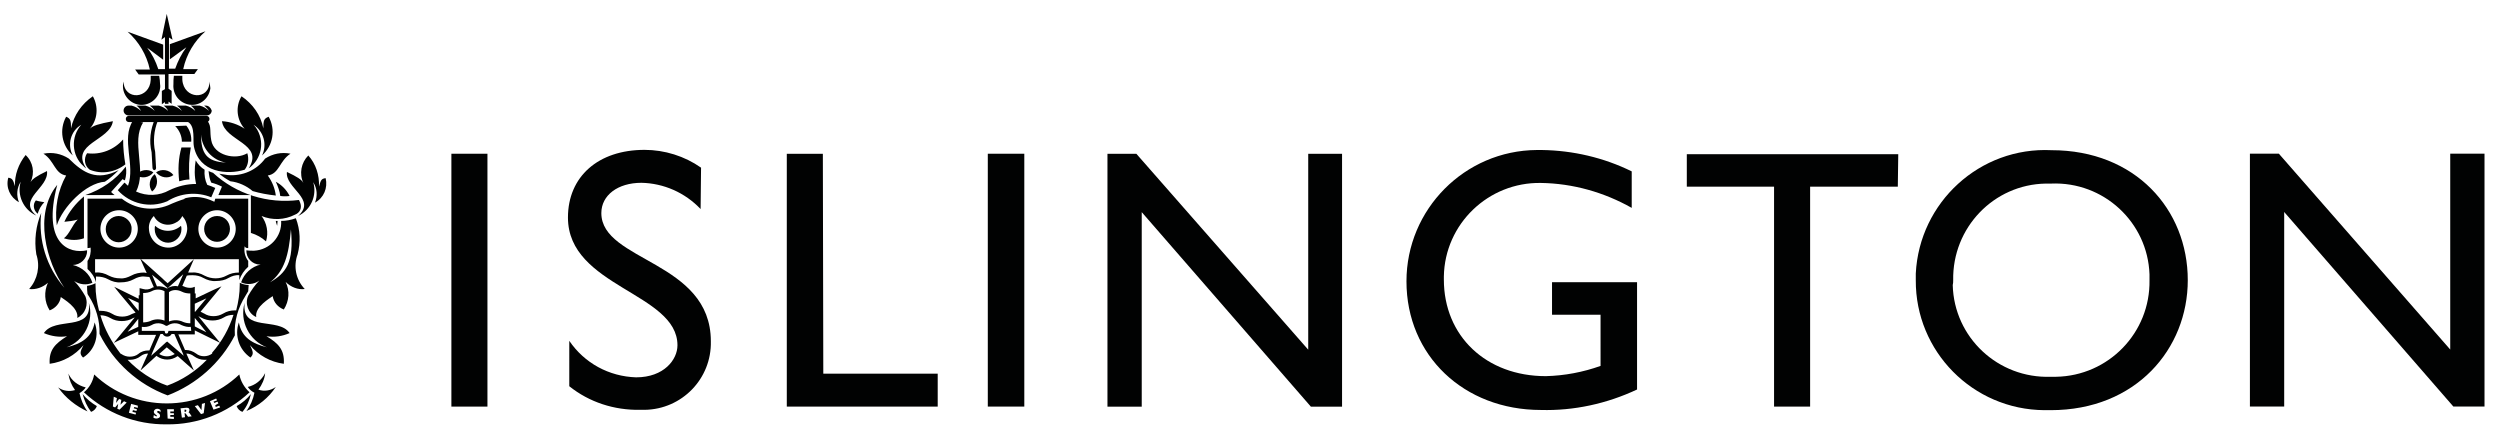 <?xml version="1.0" encoding="utf-8"?>
<!-- Generator: Adobe Illustrator 24.0.1, SVG Export Plug-In . SVG Version: 6.00 Build 0)  -->
<svg version="1.1" id="Layer_1" xmlns="http://www.w3.org/2000/svg" xmlns:xlink="http://www.w3.org/1999/xlink" x="0px" y="0px"
	 viewBox="0 0 561.6 98.2" style="enable-background:new 0 0 561.6 98.2;" xml:space="preserve">
<style type="text/css">
	.st0{fill:#010202;}
</style>
<g id="Group_21" transform="translate(0 27.634)">
	<g>
		<g id="Group_10">
			<g id="Group_9" transform="translate(6.558 -16.31)">
				<path id="Path_10" class="st0" d="M17,29.5c-4.3,0.3-9.5,5.7-10.8,9.8c-0.5-3.8,0.2-7.8,2.1-11.2c-2.6-0.4-2.6-3.3-5.1-4.9
					c2-0.4,4,0,5.7,1.1c3.3,3.3,6.3,5.1,11.2,2.6C19.1,27.9,18.1,28.8,17,29.5 M13.6,17.6c1.8-2,2-5,0.7-7.3
					c-2.5,1.7-4.3,4.3-4.9,7.2c0-1.7-0.1-2.2-1.1-2.6c-1.6,2.9-1,6.5,1.5,8.7c-1.3-2.4-0.5-5.5,1.9-6.9c-2.4,2.7-2.2,6.9,0.5,9.3
					c0.2,0.2,0.4,0.4,0.6,0.5c-3.7-5.6,5.4-6.2,6-10.6C15.6,16.5,14.3,16.9,13.6,17.6 M1.5,33.7c-0.7,0.8-0.6,2.1,0.3,2.9l0.1,0.1
					c0.3-1,0.8-1.9,1.5-2.6C2.8,34,2.1,33.9,1.5,33.7 M4,27.1c-2.3,1.1-3.3,1.8-3.7,2.5c1-2.1,0.6-4.5-1.1-6.1c-1.6,2-2.5,4.5-2.4,7
					c-0.4-1.4-0.6-1.8-1.5-1.9c-0.6,2.2,0.4,4.4,2.4,5.5c-0.6-1.5-0.5-3.2,0.4-4.6c-0.9,3,0.6,6.3,3.5,7.6
					C-2.8,33.4,4.5,30.9,4,27.1 M13.9,81.2c0.6-0.2,1.1-0.7,1.3-1.3c-1.2-0.7-2.3-1.6-3.2-2.7C12.4,78.7,13,80,13.9,81.2 M12.7,75.7
					c-1.7-0.4-3.2-1.5-3.9-3.1c0.2,1.4,0.7,2.6,1.5,3.7c-1.3,0.4-2.7,0.2-3.8-0.6c1.7,2.4,4,4.2,6.6,5.4c-0.9-1.2-1.5-2.7-1.8-4.1
					C11.9,76.6,12.4,76.2,12.7,75.7 M49.8,77.2c-0.9,1.1-1.9,2-3.2,2.7c0.2,0.6,0.7,1.1,1.3,1.3C48.9,80,49.5,78.6,49.8,77.2
					 M50.6,76.9c-0.3,1.5-0.9,2.9-1.8,4.1c2.7-1.1,5-3,6.6-5.4c-1.1,0.8-2.6,1.1-3.9,0.6c0.8-1.1,1.4-2.4,1.5-3.7
					c-0.8,1.6-2.2,2.7-3.9,3.1C49.5,76.2,50,76.6,50.6,76.9 M34.9,80.7L34.9,80.7v0.5H35c0.2,0,0.3-0.1,0.3-0.3
					C35.3,80.7,35.2,80.7,34.9,80.7 M47.2,72.8C42.8,77,37,79.3,30.9,79.3S19,77,14.6,72.8c-0.3,1.6-1.1,3-2.3,4
					c5,4.7,11.7,7.3,18.6,7.2c6.9,0.1,13.6-2.5,18.6-7.2C48.3,75.7,47.5,74.3,47.2,72.8 M20.3,80.7l-0.5-0.2l0.2-1.1l-0.7,0.8
					L18.8,80l0.2-2.2l0.7,0.3l-0.2,1.1l0.7-0.9l0.5,0.2l-0.2,1.1l0.8-0.8l0.6,0.3L20.3,80.7z M24.4,80.3l-0.8-0.2l-0.1,0.3l0.7,0.2
					L24.1,81l-0.8-0.2l-0.1,0.4l0.8,0.2l-0.1,0.4l-1.5-0.4l0.5-2l1.5,0.4L24.4,80.3z M28.9,81.4c0.3,0.2,0.5,0.3,0.5,0.7
					s-0.4,0.6-0.9,0.6c-0.2,0-0.4-0.1-0.6-0.2l0.1-0.6c0.1,0.1,0.3,0.2,0.5,0.3c0.1,0,0.2,0,0.2-0.1s-0.1-0.1-0.3-0.3
					c-0.3-0.2-0.4-0.4-0.4-0.7c0.1-0.4,0.4-0.6,0.8-0.6l0,0c0.2,0,0.5,0.1,0.7,0.3v0.5C29.4,81.1,29.2,81,29,81
					c-0.1,0-0.2,0-0.2,0.1C28.7,81.2,28.7,81.3,28.9,81.4 M31.1,82.7L31,80.6h1.5v0.5h-0.8v0.4h0.8v0.4h-0.8v0.4h0.8v0.5L31.1,82.7z
					 M35.7,82.3l-0.3-0.4c-0.2-0.3-0.3-0.4-0.4-0.4h-0.1l0.1,0.9l-0.7,0.1L34,80.4l1-0.1c0.6-0.1,1,0,1,0.5c0,0.2-0.1,0.4-0.2,0.5
					c0.1,0.1,0.2,0.1,0.3,0.3l0.4,0.6L35.7,82.3z M39.2,81.5l-0.6,0.2l-1.4-1.8l0.7-0.2l0.8,1.1l0.1-1.4l0.7-0.2L39.2,81.5z
					 M41.4,80.7l-0.8-1.9l1.4-0.6l0.2,0.4l-0.8,0.3l0.2,0.3l0.7-0.3l0.2,0.4l-0.7,0.4l0.1,0.4l0.8-0.3l0.2,0.4L41.4,80.7z
					 M14.7,61.1c-0.6,3.4-3,4.8-6.3,5.6c4-1.5,6.2-5.9,5-10c0.8,6.6-7.6,3-10.1,6.8c1.6,0.7,3.5,1,5.2,0.7c-2.7,1.7-4.1,3.1-3.9,6.2
					c3-0.4,5.7-1.9,7.6-4.2c-0.8,1.5-0.9,2-0.1,2.8C14.8,67.3,15.8,64,14.7,61.1 M10.1,51.8c1.2,0.8,2.8,1,4.1,0.4
					c-0.6-2-2.3-3.5-4.4-4c1.7,0,3.2-1.4,3.2-3.1c0,0,0-0.1,0-0.2c-4,0.9-10.2-1.4-6.7-14.7c-5.4,6.6-2.4,17.4,1.6,23.1
					c-4-4.6-5.9-10.7-5.2-16.8c-1.2,2.9-1.6,6.1-1.1,9.3c0.9,2.7,0.3,5.6-1.6,7.8c1.5,0.2,3.1-0.4,4.2-1.4c-0.9,2-0.8,4.3,0.4,6.2
					c1.3-0.5,2.3-1.6,2.5-3c0.5,0.4,4.1,2.4,3.7,4.7c1.8-0.9,2.6-3,1.8-4.9C11.9,54,11.1,52.8,10.1,51.8 M49.7,69
					c0.8-0.8,0.6-1.3-0.1-2.8c1.9,2.3,4.6,3.8,7.6,4.2c0.2-3.1-1.2-4.6-3.9-6.2c1.8,0.3,3.6,0,5.2-0.7c-2.5-3.7-10.9-0.1-10.1-6.8
					c-1.2,4.1,1,8.5,5,10c-3.2-0.8-5.7-2.2-6.3-5.6C46.1,64,47.1,67.2,49.7,69 M28.2,27.8c-1.2,0.9-1.5,2.7-0.6,3.9
					C28.8,30.8,29.1,29.1,28.2,27.8 M27.9,27.4c-1.2-0.9-3-0.6-3.9,0.6C25.2,28.9,27,28.6,27.9,27.4 M32.4,28
					c-0.9-1.2-2.7-1.5-3.9-0.6C29.5,28.6,31.2,28.9,32.4,28 M36.4,20.5c0.1-1.3-0.3-2.6-1.1-3.6L32.8,17c0.9,0.9,1.5,2.2,1.5,3.5
					H36.4z M36.3,21.8h-2.1c-0.7,2.5-0.8,5-0.5,7.6c0.7-0.2,1.5-0.4,2.3-0.4C35.8,26.6,35.9,24.1,36.3,21.8 M60.4,37.2
					c2.9-1.4,4.3-4.6,3.4-7.6c0.9,1.4,1,3.1,0.4,4.6c2-1.1,2.9-3.3,2.4-5.5c-1,0.1-1.1,0.5-1.5,1.9c0.1-2.6-0.7-5.1-2.4-7
					c-1.6,1.6-2.1,4.1-1.1,6.2c-0.4-0.8-1.4-1.4-3.7-2.5C57.4,30.9,64.7,33.4,60.4,37.2 M61.9,53.6c-2-2.1-2.6-5.1-1.6-7.8
					c0.7-2.7,0.6-5.5-0.4-8.1c-1.1,0.4-2.2,0.6-3.3,0.6c0.2,3.5-2.5,6.5-6.1,6.7c-0.6,0-1.2,0-1.7-0.1c-0.1,1.7,1.3,3.2,3,3.2
					c0.1,0,0.1,0,0.2,0c-2.1,0.5-3.7,2-4.4,4c1.3,0.6,2.9,0.5,4.1-0.4c-1,1-1.8,2.2-2.5,3.4c-0.8,1.8,0,4,1.8,4.8
					c-0.4-2.3,3.2-4.3,3.7-4.7c0.2,1.4,1.2,2.5,2.5,3c1.2-1.9,1.4-4.2,0.4-6.2C58.8,53.2,60.4,53.8,61.9,53.6 M54.1,52.1
					c3.2-2.5,4.2-6,4.7-11.9C59.5,47.7,57.7,50,54.1,52.1 M56.4,32.7c0.7,0.1,1.4,0.1,2.1,0c-0.7-1.4-1.8-2.5-3.1-3.2
					C55.9,30.6,56.3,31.7,56.4,32.7 M22.4,14.7c-0.4,0-0.7,0.3-0.7,0.7s0.3,0.7,0.7,0.7h17.4c0.4,0,0.7-0.3,0.7-0.7
					s-0.3-0.7-0.7-0.7H22.4z M43.3,15.9c0.6,4.5,9.6,5,6,10.6c3-2.1,3.7-6.2,1.6-9.2c-0.2-0.2-0.3-0.4-0.5-0.6
					c2.3,1.5,3.1,4.5,1.9,6.9c2.5-2.2,3.1-5.8,1.5-8.7c-1.1,0.4-1.2,0.9-1.2,2.6c-0.6-3-2.4-5.5-4.9-7.2c-1.4,2.3-1.1,5.3,0.7,7.3
					C46.9,16.6,45.1,16,43.3,15.9 M37,21.6c1.2,5.9,7.5,6.4,11.4,5.2c0.8-1,1-2.4,0.6-3.7c-2.7,1.6-7.5,0.5-8.1-2.9
					c-0.4-2.1,0.1-3-0.8-4.3l-4.4,0.2C37.4,17.1,36.7,20.3,37,21.6 M38.6,18.9c0.2,3.1,2.5,5.8,5.6,6.3C39.8,25,38.6,23.1,38.6,18.9
					 M39.7,12.4h-0.4c0.4,0.3,0.8,0.7,1.1,1.2c-0.6-0.6-1.3-1-2.1-1.2h-2c0.4,0.3,0.8,0.7,1,1.2c-0.6-0.6-1.3-1-2.1-1.2h-2
					c0.4,0.3,0.8,0.7,1.1,1.2c-0.6-0.6-1.3-1-2.1-1.2h-2c0.4,0.3,0.8,0.7,1,1.2c-0.6-0.6-1.3-1-2.1-1.2h-2c0.4,0.3,0.8,0.7,1.1,1.2
					c-0.6-0.6-1.3-1-2.1-1.2h-2c0.4,0.3,0.8,0.7,1,1.2c-0.6-0.6-1.3-1-2.1-1.2h-0.7c-0.6,0-1.1,0.5-1.1,1.1s0.5,1.1,1.1,1.1l0,0
					h17.6c0.6,0,1.1-0.5,1.1-1.1l0,0C40.8,12.9,40.3,12.4,39.7,12.4 M27.3,5.7c0,0.3,0,0.6,0,0.9c-0.2,4.4-6,4.7-6.1,0.4
					c-0.6,2.2,0.8,4.5,3,5.1s4.5-0.8,5.1-3c0.1-0.5,0.2-1,0.1-1.5c0-0.6-0.1-1.3-0.2-1.9H27.3z M31.3,5.3h5.8l0.8-1.1h-3.3
					c0.7-3.3,2.5-6.3,5-8.5l-8,2.9V2l3.7-2.7c-1.1,1.5-1.9,3.1-2.5,4.8h-1.4v-7l0.8,0.5l-1.3-5.8l-1.2,5.8L30.5-3v7.2H29
					c-0.6-1.8-1.4-3.4-2.5-4.8l3.6,2.7v-3.4l-8-2.9c2.5,2.2,4.3,5.2,5,8.5h-3.3l0.8,1.1h5.9v3.3l-0.7,0.4v3l0.7-0.5V12h0.8v-0.5
					L32,12V9.1l-0.7-0.5V5.3z M40.5,7c0,4.3-5.8,4-6.1-0.4V5.7h-1.9c-0.1,0.6-0.1,1.3-0.1,1.9c-0.2,2.3,1.4,4.3,3.7,4.6
					s4.3-1.4,4.6-3.7C40.6,7.9,40.6,7.4,40.5,7 M39.4,26.8c-0.8-0.5-1.5-1.2-2-2.1c-0.3,1.8-0.3,3.6,0.1,5.3c-2.1,0-4.1,0.5-6,1.4
					c-2.3,1.3-5.1,1.4-7.5,0.3c2.5-4.7-1.2-11.2,1.6-15.5l-2.3-0.4c-2.7,4.1,0.6,10-1.1,14.6c-0.3-0.2-0.5-0.5-0.8-0.7l-1.5,1.7
					c2.8,3.1,7.2,4.1,11.1,2.5c3-1.9,6.7-2.2,9.9-0.9l0.9-2.1c-0.6-0.3-1.2-0.5-1.8-0.7C39.5,29.2,39.3,28,39.4,26.8 M21.1,20
					c-2,2.3-5,3.5-8.1,3.1c-0.8,1.2-0.6,2.8,0.6,3.7c2.7,1.1,5.7,0.6,8-1.2C21.3,23.8,21.1,21.9,21.1,20 M19.2,32.5
					c-0.3-0.2-0.6-0.5-0.8-0.7l2.6-2.9c0.3,0.3,0.2,0.1,0.5,0.3c0.3-1,0.4-2.1,0.2-3.1c-2.3,3-5.5,5.2-9.1,6.4L19.2,32.5L19.2,32.5z
					 M12.3,32.8c-1.9,1.6-3.4,3.5-4.4,5.7c1-0.1,2-0.2,3-0.5c-1.3,1.3-1.8,3.2-3.1,4.2c1.5,0.5,3.1,0.5,4.5,0V32.8z M55.7,39.4
					c0-0.3,0.1-0.7,0.1-1.1c-0.1,0-0.3,0-0.4,0C55.4,38.6,55.6,39,55.7,39.4 M53.6,28.1c2.6-0.4,2.6-3.3,5.1-4.9c-2-0.4-4,0-5.7,1.1
					c-1.9,2.6-5.1,4-8.4,3.7c-0.7-0.1-1.3-0.2-1.9-0.3c0.8,0.7,1.6,1.2,2.5,1.7c1.8,0.2,3.6,1,5,2.2c1.7,0.5,3.4,0.8,5.2,1
					C55.2,31,54.6,29.5,53.6,28.1 M60.6,33.6c-7,0.9-14.1-1.3-19.3-6.1c-0.3-0.1-0.6-0.2-1-0.4c0.1,0.9,0.2,1.8,0.6,2.6
					c0.8,0.2,1.6,0.5,2.4,0.9l-0.8,1.9h7.3V41c1.3,0.4,2.4,1,3.4,1.9c0.6-2,0.2-4.1-1-5.7c2.4,1,5.2,0.9,7.5-0.3
					c1.1-0.4,1.6-1.5,1.2-2.6C60.8,34,60.7,33.8,60.6,33.6 M23,40.2c0-1.6-1.3-2.9-2.9-2.9s-2.9,1.3-2.9,2.9s1.3,2.9,2.9,2.9l0,0
					C21.7,43.1,23,41.8,23,40.2 M34.2,40.2c0-0.3,0-0.5-0.1-0.8c-1.7,1.5-4.2,1.5-5.8,0c-0.1,0.2-0.1,0.5-0.1,0.8c0,1.7,1.4,3,3,3
					C32.8,43.2,34.2,41.8,34.2,40.2 M28.3,15.3c-1.1,2.4-1.4,5.1-0.8,7.6l0.2,3.5c0,0.2,0.2,0.5,0.4,0.5c0.2,0,0.4-0.2,0.4-0.5
					l-0.2-3.6c-0.5-2.3-0.3-4.8,0.6-7c0.1-0.2,0.1-0.5-0.1-0.6C28.8,15.1,28.5,15.1,28.3,15.3L28.3,15.3 M20.1,37.2
					c-1.6,0-2.9,1.3-2.9,2.9s1.3,2.9,2.9,2.9s2.9-1.3,2.9-2.9l0,0C23.1,38.6,21.7,37.2,20.1,37.2L20.1,37.2 M42.2,37.2
					c-1.6,0-2.9,1.3-2.9,2.9s1.3,2.9,2.9,2.9s2.9-1.3,2.9-2.9S43.9,37.2,42.2,37.2 M49.2,44.4V33.3h-7.4L41.6,34
					c-0.6-0.3-1.2-0.5-1.8-0.7c-1.7-0.5-3.4-0.5-5.1,0h0.4c-1.3,0.4-2.6,0.9-3.9,1.5c-3.5,1.4-7.5,0.8-10.4-1.5h-7.7v11.1
					c0.2,0,0.4,0,0.7-0.1c0.1,1.1-0.1,2.1-0.7,3v1.8c0.9,0.8,1.6,1.8,1.9,3v-1.3h0.2c0.9,0,1.8,0.2,2.5,0.6c0.9,0.5,1.9,0.8,2.9,0.7
					c1,0,2-0.2,2.9-0.7c0.7-0.4,1.6-0.7,2.4-0.6l1.1,0.1l1,2.3c-0.2,0-0.4,0.1-0.5,0.2c-0.6,0.3-1.2,0.4-1.9,0.2l-0.8-0.2V55h-0.2
					v0.8l-5.5-2.7l1.2,1.5l3.6,4.3l-0.8,0.3c-0.7,0.4-1.4,0.6-2.2,0.6c-0.8,0-1.6-0.2-2.2-0.6c-0.8-0.5-1.7-0.7-2.6-0.7h-0.4
					c-0.5-1.9-0.8-3.8-0.8-5.8v-0.4c-0.6,0.3-1.2,0.5-1.9,0.6c0,0.6,0,1.2,0.1,1.8c0.1,0.2,0.2,0.4,0.3,0.5c1.6,2.5,2.5,5.5,2.4,8.5
					C19,70.1,24.4,75,31.1,77.5C37.6,75,43,70.2,46.2,64c-0.2-3.1,0.7-6.2,2.4-8.9c0.2-0.3,0.4-0.7,0.6-1c0-0.5,0.1-0.9,0.1-1.4
					c-0.7,0-1.4-0.2-2-0.5v0.4c0,2-0.3,3.9-0.8,5.8h-0.3c-0.9,0-1.8,0.2-2.6,0.7c-0.7,0.4-1.4,0.6-2.2,0.6s-1.5-0.2-2.1-0.6
					c-0.3-0.1-0.5-0.3-0.8-0.4l4.7-5.7l-1.8,0.8l-4,1.9v-1.1h-0.2v-1.5l-0.6,0.2c-0.6,0.1-1.3,0-1.9-0.3l-0.3-0.1l1-2.3l0,0
					c0.4-0.1,0.9-0.1,1.3-0.1c0.9,0,1.7,0.2,2.4,0.6c0.9,0.5,1.9,0.8,2.9,0.7c1,0,2-0.2,2.8-0.7c0.7-0.4,1.6-0.7,2.4-0.6v1.1
					c0.4-1.2,1.1-2.2,2-3v-1.3c-0.7-0.9-1-2.1-0.8-3.3C48.6,44.4,48.9,44.4,49.2,44.4 M42.2,35.9c2.3,0,4.2,1.9,4.2,4.2
					s-1.9,4.2-4.2,4.2S38,42.4,38,40.1S39.9,35.9,42.2,35.9L42.2,35.9 M28,37.2c0.9,1.8,3.1,2.5,4.9,1.5c0.7-0.3,1.2-0.9,1.5-1.5
					c0.7,0.8,1.1,1.8,1.1,2.9c-0.1,2.4-2.1,4.3-4.4,4.2s-4.1-1.9-4.2-4.2C26.8,39.1,27.2,38,28,37.2 M20.2,35.9
					c2.3,0,4.2,1.9,4.2,4.2s-1.9,4.2-4.2,4.2S16,42.4,16,40.1C16,37.8,17.8,35.9,20.2,35.9L20.2,35.9 M25.8,49.9c-1,0-2,0.2-2.9,0.7
					c-0.8,0.4-1.6,0.7-2.5,0.6c-0.9,0-1.7-0.2-2.5-0.6C17,50.1,16,49.8,15,49.9h-0.2v-3H25l0.8,1.8l0.6,1.3L25.8,49.9z M27.6,50.4
					L27.6,50.4c0.9,0.7,1.7,1.4,1.7,1.4l1.8,1.6L31,53.5c-0.7-0.4-1.5-0.6-2.3-0.5L27.6,50.4z M25.6,55.4v-0.9
					c0.6,0,1.3-0.1,1.9-0.4c0.9-0.5,2-0.5,2.9,0v6.6c-1-0.4-2.2-0.4-3.2,0.1c-0.5,0.2-1.1,0.3-1.6,0.3
					C25.6,61.1,25.6,55.4,25.6,55.4z M22.2,55.6l2.4,1.1v1.8C24,57.9,23,56.6,22.2,55.6 M24.5,60.3v1.8l-2.4,1.1
					C22.9,62.3,23.9,61.1,24.5,60.3 M16,59.5c0.8,0,1.5,0.2,2.2,0.6c0.8,0.5,1.7,0.7,2.6,0.7s1.8-0.2,2.6-0.7l0.3-0.1L19,65.7
					l5.5-2.6v0.8h4L27,67.4h-0.2c-0.8,0-1.6,0.2-2.3,0.8c-0.5,0.4-1.2,0.6-1.9,0.6c-0.7,0-1.3-0.2-1.9-0.6l-0.2-0.1
					C18.5,65.5,16.9,62.6,16,59.5L16,59.5L16,59.5z M31,65.4l-0.3,0.2l-2.4,2.2c0,0-0.5,0.4-0.9,0.8c0.1-0.3,0.3-0.8,0.3-0.8
					l1.8-4.1H30c0.2,0.4,0.6,0.6,1,0.6s0.8-0.2,1-0.6h0.6l1.8,4.1c0,0,0.2,0.4,0.3,0.8c-0.4-0.4-0.9-0.8-0.9-0.8L31,65.4z
					 M32.7,68.2c-1.1,0.7-2.4,0.7-3.5,0l1.7-1.5L32.7,68.2 M31,75.3c-3.4-1.2-6.4-3.2-8.9-5.8c0.2,0,0.4,0,0.6,0
					c0.8,0,1.7-0.3,2.3-0.8c0.5-0.4,1.1-0.6,1.7-0.6l-0.9,2L25,71.9l3.6-3.3l0.1,0.1c1.4,1,3.2,1,4.6,0h0.1l3.6,3.2l-1.7-3.8
					c0.6,0,1.2,0.2,1.7,0.6c0.7,0.5,1.5,0.8,2.3,0.8c0.2,0,0.4,0,0.6,0C37.4,72.1,34.3,74.1,31,75.3 M37.2,56.9l2.6-1.2l-2.5,3h-0.1
					V56.9z M37.2,60.1c0.7,0.8,1.8,2.2,2.6,3.2c-1-0.5-2.1-1-2.6-1.3V60.1z M37.2,63.8v-0.9l5.7,2.8c0,0-3.9-4.7-4.9-6
					c0.2,0.1,0.4,0.2,0.6,0.3c1.6,0.9,3.6,0.9,5.1,0c0.6-0.4,1.4-0.6,2.2-0.6l0,0c-1,3.1-2.6,6-4.8,8.5v0.2
					c-0.5,0.4-1.2,0.6-1.8,0.6c-0.7,0-1.3-0.2-1.8-0.6c-0.7-0.5-1.5-0.8-2.3-0.8H35l-1.5-3.5L37.2,63.8z M36.4,63h-5.1l-0.1,0.3
					c0,0.2-0.2,0.3-0.4,0.3c-0.2,0-0.3-0.1-0.3-0.3L30.4,63h-5.1v-0.9c0.7,0.1,1.5,0,2.2-0.4c1-0.6,2.2-0.5,3.1,0.1
					c0.1,0.1,0.4,0.1,0.5,0c0.9-0.6,2.1-0.7,3.1-0.1c0.7,0.3,1.4,0.5,2.1,0.4L36.4,63L36.4,63z M34.3,54.2c0.6,0.3,1.2,0.4,1.9,0.4
					v6.7c-0.6,0-1.1-0.1-1.6-0.3c-1-0.5-2.2-0.5-3.2-0.1v-6.6C32.2,53.7,33.3,53.7,34.3,54.2 M34.6,50.3L34.6,50.3L33.4,53
					c-0.8-0.2-1.6,0-2.3,0.4l1.7-1.5l1.9-1.7C34.6,50.2,34.6,50.3,34.6,50.3 M34.9,50.5l0.3,0.1l0,0L34.9,50.5z M32.2,51.3
					L32.2,51.3l-1.1,1c-0.4-0.3-1.2-1.1-1.2-1.1l-4.8-4.3H37l-1.4,1.3L32.2,51.3z M47.1,49.9c-1,0-1.9,0.2-2.8,0.7
					c-0.7,0.4-1.6,0.6-2.4,0.6c-0.9,0-1.7-0.2-2.5-0.6c-0.9-0.5-1.8-0.8-2.8-0.7c-0.3,0-0.6,0-0.9,0l1.3-3h10.1
					C47.1,46.9,47.1,49.9,47.1,49.9z"/>
			</g>
		</g>
	</g>
	<path id="Path_12" class="st0" d="M109.5,63.7h-8.1V6.9h8.1V63.7z"/>
	<g>
		<g id="Group_12">
			<g id="Group_11" transform="translate(46.685 -14.469)">
				<path id="Path_13" class="st0" d="M110.7,33.8c-3.5-3.7-8.3-5.8-13.3-5.9c-5.3,0-9,2.8-9,6.8c0,10.9,24.6,10.7,24.6,28.8
					c0.2,8.4-6.5,15.3-14.9,15.4c-0.3,0-0.7,0-1,0c-5.8,0.1-11.4-1.7-15.9-5.3V63.4c3.4,5,8.9,8,15,8.2c6.3,0,9.3-4,9.3-7.2
					c0-11.8-24.6-13.1-24.6-28.7c0-9.2,6.8-15.2,17.2-15.2c4.5,0,9,1.4,12.7,4L110.7,33.8L110.7,33.8z"/>
			</g>
		</g>
	</g>
	<g id="Group_13" transform="translate(54.946 -3.389)">
		<path id="Path_15" class="st0" d="M130,59.7h25.7v7.4h-33.9V10.3h8.1L130,59.7L130,59.7z"/>
	</g>
	<path id="Path_16" class="st0" d="M230.1,63.7h-8.2V6.9h8.2V63.7z"/>
	<g id="Group_14" transform="translate(89.879 -1.178)">
		<path id="Path_17" class="st0" d="M211.6,64.9h-7l-38-43.7v43.7h-7.7V8.1h6.5l38.6,44v-44h7.6L211.6,64.9L211.6,64.9z"/>
	</g>
	<g>
		<g id="Group_16">
			<g id="Group_15" transform="translate(109.748 -2.337)">
				<path id="Path_18" class="st0" d="M258,62.2c-6.8,3.2-14.2,4.8-21.6,4.6c-17.3,0-30.2-12.2-30.2-28.9
					c0-16.2,13.1-29.4,29.3-29.5c0.4,0,0.8,0,1.1,0c7,0.1,13.9,1.7,20.2,4.8v8.2c-6.2-3.5-13.2-5.5-20.4-5.6
					c-11.8-0.2-21.6,9.2-21.8,21c0,0.2,0,0.5,0,0.7c0,12.7,9.5,21.7,22.9,21.7c4.2-0.1,8.4-0.9,12.3-2.3V45.4h-10.9v-7.3H258V62.2
					L258,62.2z"/>
			</g>
		</g>
	</g>
	<g id="Group_17" transform="translate(127.325 -16.002)">
		<path id="Path_20" class="st0" d="M299,30.3h-19.7v49.4h-8.1V30.3h-19.6V23h47.5L299,30.3L299,30.3z"/>
	</g>
	<g>
		<g id="Group_19">
			<g id="Group_18" transform="translate(131.063 -9.694)">
				<path id="Path_21" class="st0" d="M307.7,45c-0.2-11.8,9.1-21.5,20.8-21.7c0.4,0,0.8,0,1.2,0c11.8-0.5,21.7,8.7,22.1,20.4
					c0,0.4,0,0.8,0,1.3c0.2,11.8-9.2,21.5-21,21.7c-0.4,0-0.8,0-1.2,0c-11.8,0.4-21.7-8.8-22-20.6C307.7,45.7,307.7,45.4,307.7,45
					 M299.3,45c-0.1,16,12.8,29.1,28.9,29.2c0.5,0,1,0,1.4,0c19.2,0,30.8-13.8,30.8-29.2c0-15.9-11.8-29.2-30.6-29.2
					c-16.1-0.8-29.7,11.7-30.5,27.7C299.3,44,299.3,44.5,299.3,45"/>
			</g>
		</g>
	</g>
	<g id="Group_20" transform="translate(164.521 -18.211)">
		<path id="Path_23" class="st0" d="M385.9,25.1v44l-38.5-44h-6.5v56.8h7.7V38.2l38,43.7h7V25.1H385.9z"/>
	</g>
</g>
</svg>
